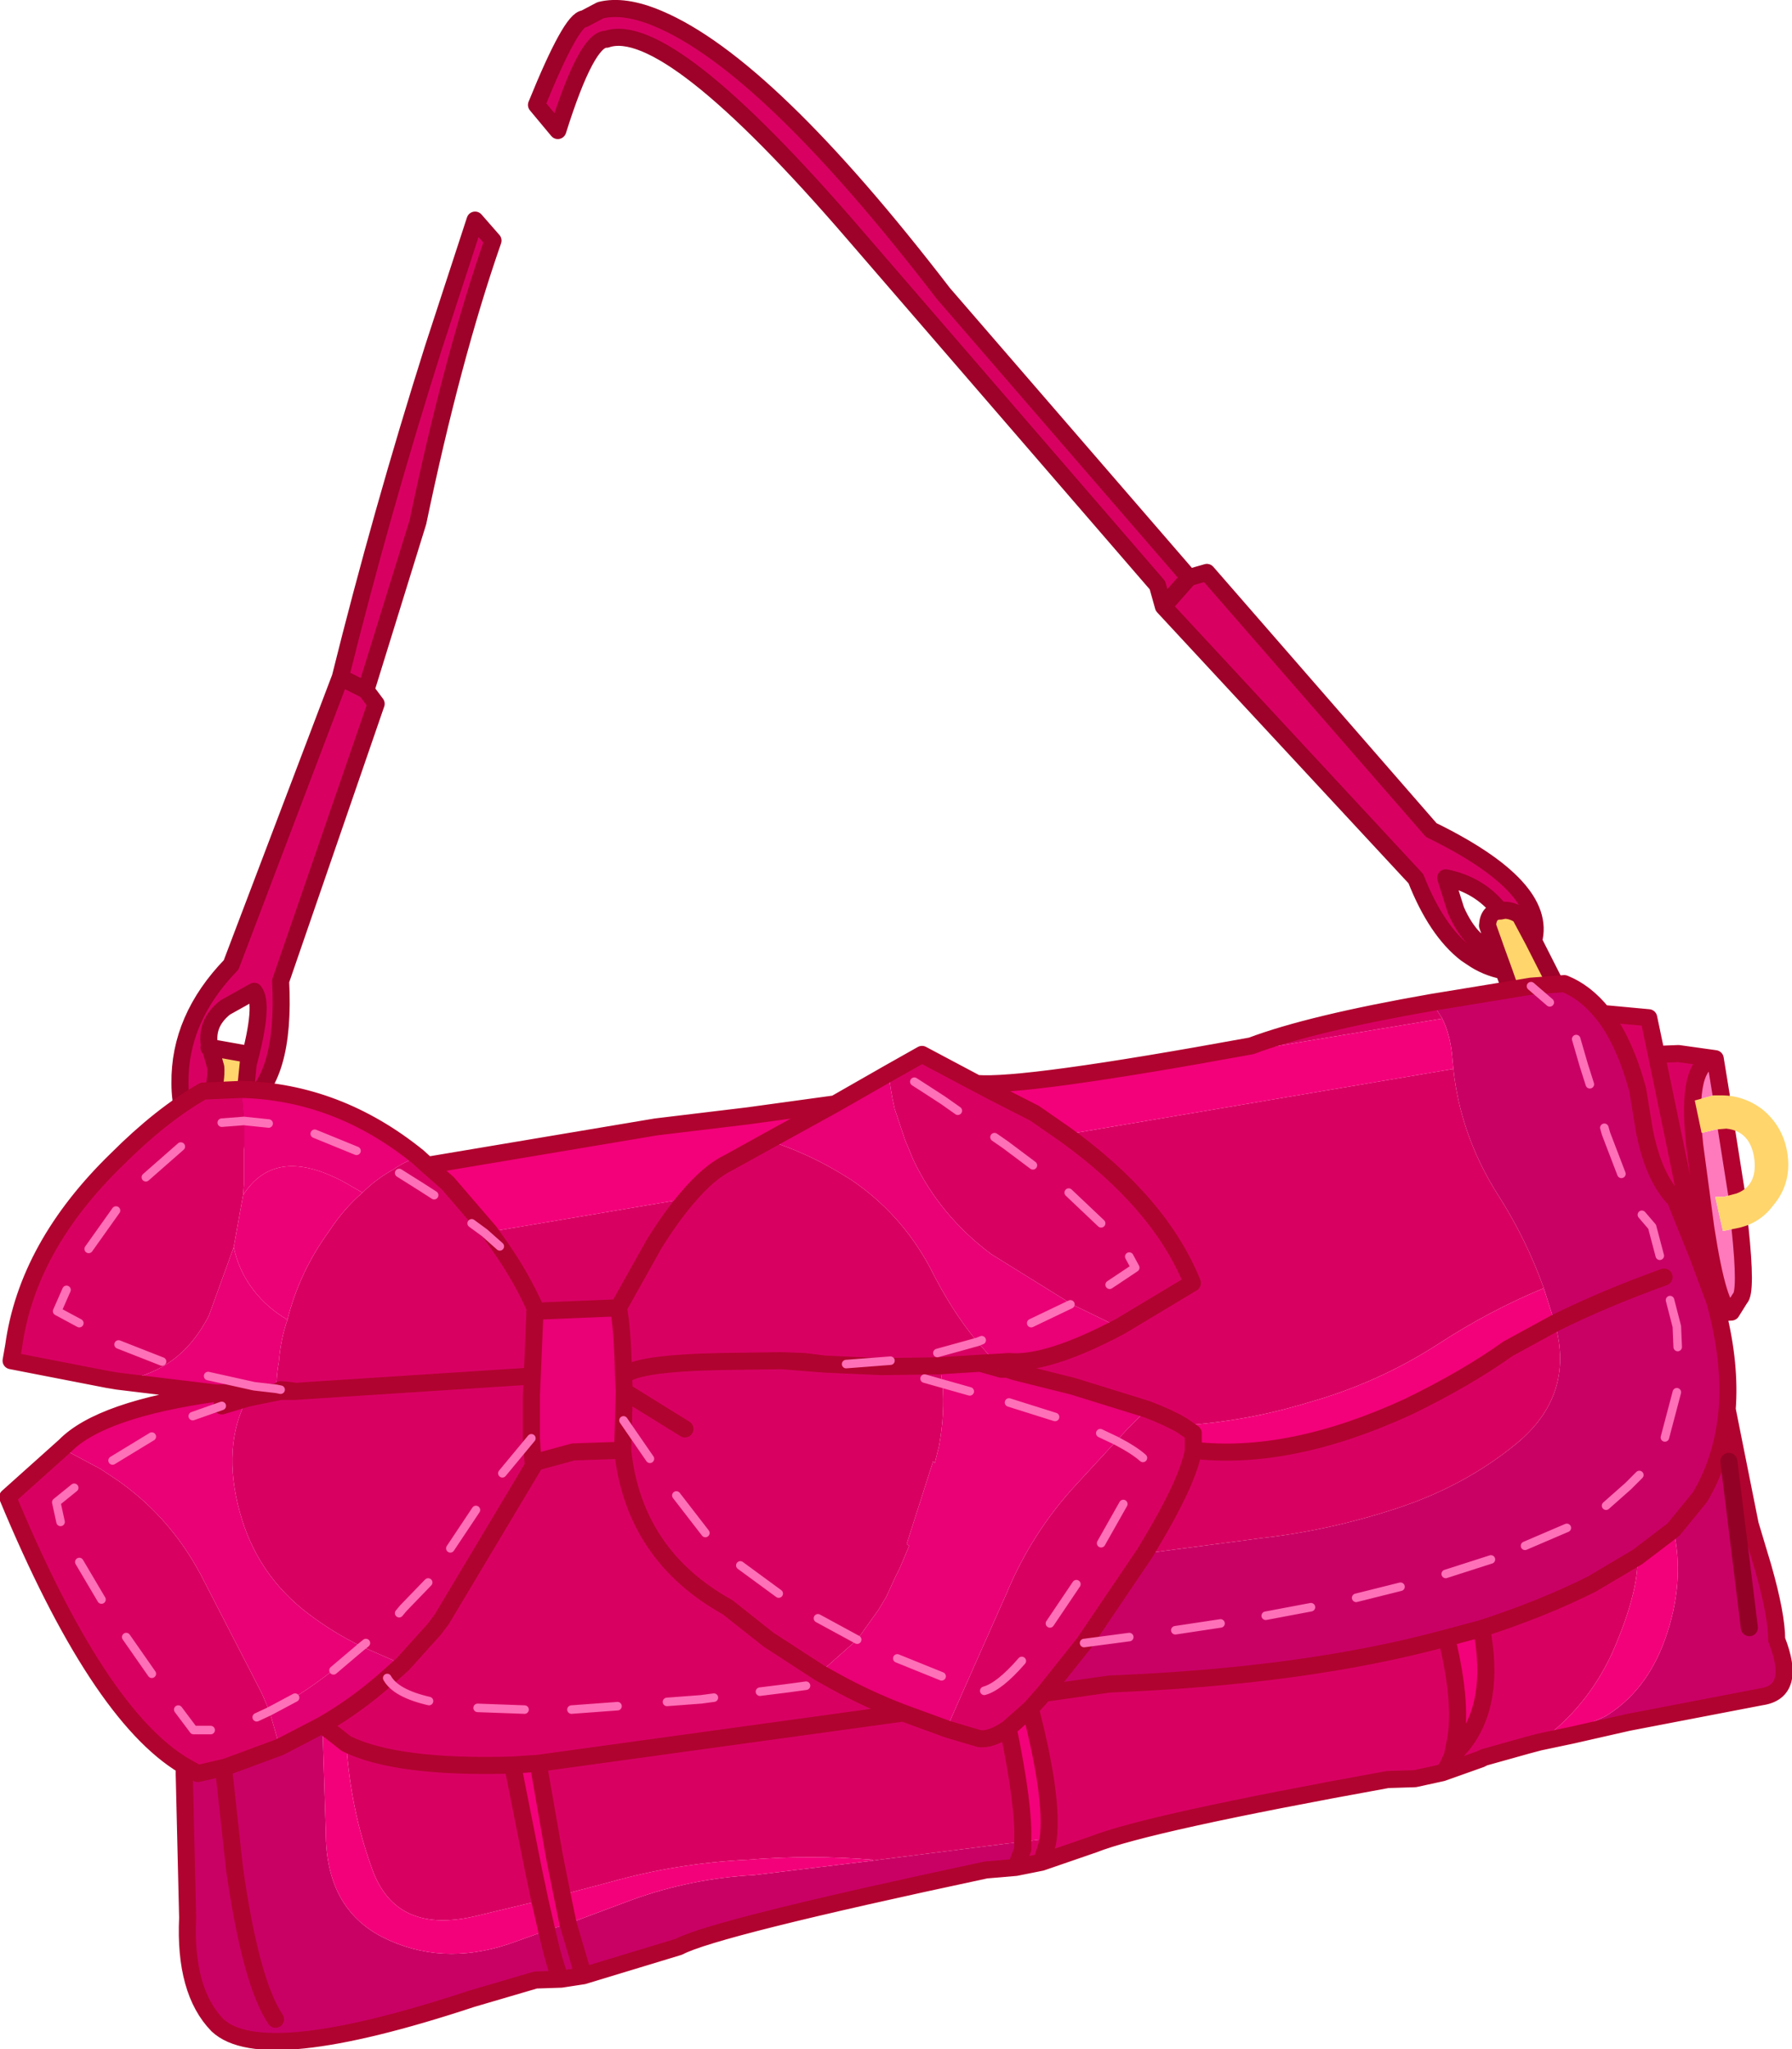 <?xml version="1.0" encoding="UTF-8" standalone="no"?>
<svg xmlns:xlink="http://www.w3.org/1999/xlink" height="120.1px" width="105.05px" xmlns="http://www.w3.org/2000/svg">
  <g transform="matrix(1.0, 0.0, 0.0, 1.0, 0.45, 0.5)">
    <path d="M11.0 66.25 Q10.1 64.9 10.1 63.0 10.05 59.2 13.1 56.05 L19.5 39.2 Q21.9 29.55 24.95 19.9 L27.4 12.4 28.45 13.6 Q26.05 20.5 24.05 30.1 L21.0 39.95 21.6 40.75 16.0 57.0 Q16.3 62.8 13.85 64.3 L14.1 61.85 Q15.05 58.35 14.45 57.6 L12.75 58.55 Q11.55 59.5 11.85 60.9 L11.8 60.9 11.9 61.0 12.2 62.05 Q12.3 63.5 11.0 66.25 M85.5 55.4 Q83.75 54.05 82.55 51.0 L67.75 35.05 67.4 33.8 49.6 13.2 Q38.7 0.55 35.1 1.8 33.95 1.75 32.25 7.15 L31.0 5.65 Q33.05 0.6 33.8 0.6 L34.75 0.1 Q36.15 -0.25 38.15 0.6 44.55 3.3 54.85 16.7 L69.25 33.35 70.3 33.05 83.45 48.15 Q90.3 51.5 89.45 54.65 L88.65 53.15 Q88.2 52.85 87.75 52.85 L87.5 52.9 Q86.3 51.35 84.3 50.95 L84.9 52.85 Q85.8 54.9 87.3 55.3 L87.7 56.4 Q86.65 56.2 85.8 55.6 L85.7 55.4 85.5 55.4 M67.75 35.05 L69.25 33.35 67.75 35.05 M19.5 39.2 L21.0 39.95 19.5 39.2" fill="#d80162" fill-rule="evenodd" stroke="none"/>
    <path d="M11.9 61.0 L11.85 60.9 11.9 60.9 11.9 61.0" fill="#ed013d" fill-rule="evenodd" stroke="none"/>
    <path d="M13.85 64.3 L13.25 67.25 12.95 68.05 Q12.35 69.65 11.45 70.15 L9.15 69.85 10.8 66.7 11.0 66.25 Q12.3 63.5 12.2 62.05 L11.9 61.0 11.9 60.9 14.15 61.3 14.1 61.85 13.85 64.3 M89.45 54.65 L92.95 61.55 92.45 62.1 89.8 62.35 87.7 56.4 87.3 55.3 86.75 53.75 Q86.8 52.9 87.5 52.9 L87.75 52.85 Q88.2 52.85 88.65 53.15 L89.45 54.65" fill="#ffd56c" fill-rule="evenodd" stroke="none"/>
    <path d="M11.0 66.25 Q10.1 64.9 10.1 63.0 10.05 59.2 13.1 56.05 L19.5 39.2 Q21.9 29.55 24.95 19.9 L27.4 12.4 28.45 13.6 Q26.05 20.5 24.05 30.1 L21.0 39.95 21.6 40.75 16.0 57.0 Q16.3 62.8 13.85 64.3 L13.25 67.25 12.95 68.05 Q12.35 69.65 11.45 70.15 L9.15 69.85 10.8 66.7 11.0 66.25 Q12.3 63.5 12.2 62.05 L11.9 61.0 11.8 60.9 11.85 60.9 Q11.55 59.5 12.75 58.55 L14.45 57.6 Q15.05 58.35 14.1 61.85 L13.85 64.3 M85.5 55.4 Q83.75 54.05 82.55 51.0 L67.75 35.05 67.4 33.8 49.6 13.2 Q38.7 0.55 35.1 1.8 33.95 1.75 32.25 7.15 L31.0 5.65 Q33.05 0.6 33.8 0.6 L34.75 0.1 Q36.15 -0.25 38.15 0.6 44.55 3.3 54.85 16.7 L69.25 33.35 70.3 33.05 83.45 48.15 Q90.3 51.5 89.45 54.65 L92.95 61.55 M89.8 62.35 L87.7 56.4 Q86.65 56.2 85.8 55.6 L85.5 55.4 85.7 55.4 85.8 55.6 M21.0 39.95 L19.5 39.2 M69.25 33.35 L67.75 35.05 M89.45 54.65 L88.65 53.15 Q88.2 52.85 87.75 52.85 L87.5 52.9 Q86.8 52.9 86.75 53.75 L87.3 55.3 87.7 56.4 M87.5 52.9 Q86.3 51.35 84.3 50.95 L84.9 52.85 Q85.8 54.9 87.3 55.3 M11.9 60.9 L14.15 61.3 14.1 61.85 M11.9 60.9 L11.85 60.9 11.9 61.0" fill="none" stroke="#9e0129" stroke-linecap="round" stroke-linejoin="round" stroke-width="1.0"/>
    <path d="M83.5 58.25 L89.3 57.3 91.25 57.15 Q92.5 57.65 93.5 58.9 94.75 60.45 95.55 63.35 L95.95 65.8 Q96.5 68.55 97.75 69.8 L99.1 73.15 100.1 75.85 100.25 76.45 Q101.0 79.5 100.8 82.1 L102.15 88.85 102.9 91.35 Q103.7 94.15 103.7 95.6 104.9 98.65 102.8 98.95 L95.0 100.45 91.7 101.2 91.65 101.0 93.65 100.1 Q96.05 98.65 97.15 95.6 98.35 92.25 97.65 89.15 L95.55 90.75 92.85 92.35 Q89.95 93.8 86.4 94.95 L84.35 95.5 Q76.1 97.75 64.6 98.2 L60.75 98.75 63.1 95.8 66.65 90.55 73.5 89.65 Q77.5 89.2 81.45 87.9 85.4 86.6 88.4 84.15 91.9 81.3 90.7 77.05 L90.65 76.9 90.05 75.0 Q89.0 72.05 87.25 69.35 85.15 65.95 84.75 62.15 L84.7 61.65 Q84.6 60.2 84.1 59.2 L83.5 58.25 M59.1 108.95 L57.35 109.1 Q41.4 112.5 39.35 113.6 L33.75 115.3 32.45 115.5 30.95 115.55 27.2 116.65 Q14.95 120.7 12.3 118.2 10.35 116.2 10.55 111.9 L10.35 103.5 11.15 103.45 12.65 103.1 12.7 103.1 15.95 101.9 18.45 100.6 18.65 106.9 Q18.65 111.35 22.0 113.05 25.4 114.75 29.35 113.45 L31.6 112.65 32.85 112.25 36.6 110.85 Q40.05 109.6 43.75 109.4 L50.75 108.55 51.1 108.5 58.6 107.55 59.5 107.45 59.5 107.9 59.1 108.95 M97.1 74.35 Q93.5 75.65 90.7 77.05 93.5 75.65 97.1 74.35 M100.8 82.1 Q100.55 85.0 99.2 87.25 L97.65 89.15 99.2 87.25 Q100.55 85.0 100.8 82.1 M102.1 94.9 L100.9 85.15 102.1 94.9 M33.75 115.3 L32.85 112.25 33.75 115.3 M15.7 117.85 Q14.25 115.7 13.3 109.05 L12.65 103.1 13.3 109.05 Q14.25 115.7 15.7 117.85 M32.45 115.5 Q32.15 115.05 31.6 112.65 32.15 115.05 32.45 115.5" fill="#c90165" fill-rule="evenodd" stroke="none"/>
    <path d="M100.1 61.55 L100.45 63.7 100.0 63.7 98.9 64.0 99.3 65.9 100.15 65.7 100.75 65.65 101.35 69.45 100.6 69.65 100.1 69.65 100.55 71.65 100.8 71.6 101.55 71.45 Q101.95 75.25 101.55 75.6 L101.05 76.4 Q100.3 76.35 99.55 71.5 L98.9 66.65 Q98.35 61.75 100.1 61.55" fill="#fe7abc" fill-rule="evenodd" stroke="none"/>
    <path d="M93.5 58.9 L96.2 59.15 96.65 61.3 97.95 61.25 100.1 61.55 Q98.35 61.75 98.9 66.65 L99.55 71.5 Q100.3 76.35 101.05 76.4 L100.25 76.45 100.1 75.85 99.1 73.15 97.75 69.8 Q96.5 68.55 95.95 65.8 L95.55 63.35 Q94.75 60.45 93.5 58.9 M89.8 101.6 L89.05 101.8 86.55 102.5 86.35 102.6 84.1 103.4 82.5 103.75 80.9 103.8 Q66.8 106.35 63.65 107.6 L60.6 108.65 59.1 108.95 59.5 107.9 59.5 107.45 58.6 107.55 51.1 108.5 50.75 108.55 50.7 108.5 Q47.05 108.2 43.4 108.5 39.25 108.7 35.35 109.8 L32.5 110.55 32.05 108.3 31.1 102.85 29.6 102.95 Q22.8 103.15 19.85 101.7 22.8 103.15 29.6 102.95 L30.8 109.0 31.2 110.9 27.65 111.75 Q22.75 113.0 21.35 109.0 20.1 105.55 19.85 101.7 L18.45 100.6 Q20.45 99.45 22.25 97.85 L23.15 97.05 25.0 95.0 25.45 94.4 30.8 85.45 25.45 94.4 25.0 95.0 23.15 97.05 20.75 96.0 Q19.1 95.2 17.65 94.1 14.6 91.8 13.6 88.1 12.55 84.25 14.05 81.45 L15.75 81.1 16.0 81.05 16.9 81.05 16.55 81.0 16.0 80.95 16.0 81.05 15.75 81.1 14.2 81.1 14.45 80.75 14.6 80.75 15.75 80.9 Q15.75 80.1 15.9 79.3 16.0 78.0 16.4 76.85 17.1 74.05 18.85 71.65 19.7 70.35 20.8 69.4 21.6 68.6 22.6 68.05 23.25 67.6 24.05 67.3 L24.6 67.8 25.8 68.85 26.4 69.55 28.25 71.7 28.85 72.55 Q30.15 74.4 31.0 76.35 30.15 74.4 28.85 72.55 L28.25 71.7 39.8 69.75 Q41.1 68.2 42.25 67.65 L44.6 66.35 Q46.8 67.05 48.8 68.25 L49.45 68.65 Q52.4 70.65 54.1 73.85 55.35 76.35 56.85 78.15 L57.9 79.35 57.0 79.4 54.65 79.55 54.8 80.6 Q54.95 82.3 54.6 84.25 L54.35 85.25 54.25 85.15 52.7 90.0 52.85 90.1 52.3 91.4 52.05 91.9 51.5 93.1 51.05 93.85 49.8 95.6 47.6 97.55 48.5 98.05 Q50.4 99.1 52.5 99.9 L55.1 100.85 55.2 100.45 56.15 98.3 58.55 92.9 Q60.05 89.3 62.65 86.5 L65.0 83.95 65.6 83.3 65.75 83.15 66.8 82.1 62.45 80.75 59.05 79.9 58.6 79.75 59.05 79.9 58.25 79.75 58.6 79.75 58.7 79.3 Q60.95 79.5 65.2 77.25 L69.45 74.7 Q67.55 70.0 62.0 66.0 67.55 70.0 69.45 74.7 L65.2 77.25 64.65 77.05 62.4 75.95 57.65 73.0 Q54.65 70.75 53.1 67.5 L52.6 66.3 52.0 64.5 Q51.75 63.45 51.65 62.4 L53.6 61.3 56.8 63.0 Q59.5 63.25 72.9 60.8 76.35 59.5 83.5 58.25 L84.1 59.2 57.85 63.55 60.2 64.75 62.0 66.0 84.75 62.15 Q85.15 65.95 87.25 69.35 89.0 72.05 90.05 75.0 86.9 76.3 83.9 78.25 80.35 80.55 76.25 81.7 72.65 82.8 68.85 83.05 L69.5 83.5 69.5 84.5 Q75.15 85.15 82.1 81.95 85.5 80.3 87.95 78.55 L90.7 77.05 90.65 76.9 90.7 77.05 Q91.9 81.3 88.4 84.15 85.4 86.6 81.45 87.9 77.5 89.2 73.5 89.65 L66.65 90.55 63.1 95.8 60.75 98.75 64.6 98.2 Q76.1 97.75 84.35 95.5 85.35 99.6 84.8 101.85 L84.7 102.4 84.8 101.85 85.25 101.8 Q87.25 99.35 86.4 94.95 89.95 93.8 92.85 92.35 L95.55 90.75 Q95.6 92.9 94.05 96.4 92.6 99.55 89.8 101.6 M10.35 103.0 Q5.3 100.0 0.0 87.25 L3.35 84.25 3.3 84.45 5.45 85.6 6.5 86.3 Q9.55 88.45 11.35 91.85 L14.9 98.75 15.35 99.8 15.95 101.9 12.7 103.1 12.65 103.1 11.15 103.45 10.35 103.0 M6.45 80.45 L5.85 80.35 0.2 79.25 0.35 78.4 Q1.15 72.55 6.4 67.45 9.0 64.85 11.45 63.45 L13.7 63.35 13.85 65.2 13.85 68.95 13.8 69.55 13.25 72.6 11.8 76.6 Q10.85 78.45 9.4 79.4 8.1 80.25 6.45 80.45 M96.65 61.3 L99.1 73.15 96.65 61.3 M84.1 103.4 L84.35 103.15 84.7 102.4 85.25 101.8 84.7 102.4 84.35 103.15 84.1 103.4 M56.8 63.0 L57.85 63.55 56.8 63.0 M68.85 83.05 Q68.1 82.6 66.8 82.1 68.1 82.6 68.85 83.05 M35.8 76.15 L37.9 72.4 Q38.9 70.8 39.8 69.75 38.9 70.8 37.9 72.4 L35.8 76.15 31.0 76.35 30.9 76.4 30.9 76.6 30.75 80.15 17.6 81.0 16.9 81.05 17.6 81.0 30.75 80.15 30.7 81.3 30.7 81.95 30.7 83.8 30.8 85.25 30.95 85.2 33.15 84.6 36.05 84.5 36.1 82.75 36.15 81.05 36.1 80.15 Q36.05 77.4 35.8 76.15 M45.35 79.25 L41.8 79.3 Q36.8 79.4 36.1 80.15 36.8 79.4 41.8 79.3 L45.35 79.25 47.9 79.45 46.7 79.3 45.35 79.25 M54.65 79.55 L51.25 79.6 47.9 79.45 51.25 79.6 54.65 79.55 M58.65 100.8 Q57.65 101.5 56.95 101.4 L55.1 100.85 56.95 101.4 Q57.65 101.5 58.65 100.8 59.6 105.4 59.5 107.45 L61.0 107.25 Q61.3 104.9 59.95 99.65 L58.65 100.8 M60.6 108.65 L60.95 107.55 61.0 107.25 60.95 107.55 60.6 108.65 M69.5 84.5 L69.5 84.55 Q69.15 86.4 66.95 90.05 L66.65 90.55 66.95 90.05 Q69.15 86.4 69.5 84.55 L69.5 84.5 M60.75 98.75 L59.95 99.65 60.75 98.75 M30.8 85.45 L30.95 85.2 30.8 85.25 30.8 85.45 M52.5 99.9 L31.1 102.85 52.5 99.9 M39.7 83.25 L36.15 81.05 39.7 83.25 M47.6 97.55 L44.6 95.6 42.2 93.7 Q36.7 90.65 36.05 84.5 36.7 90.65 42.2 93.7 L44.6 95.6 47.6 97.55" fill="#d80162" fill-rule="evenodd" stroke="none"/>
    <path d="M91.7 101.2 L89.8 101.6 Q92.6 99.55 94.05 96.4 95.6 92.9 95.55 90.75 L97.65 89.15 Q98.35 92.25 97.15 95.6 96.05 98.65 93.65 100.1 L91.65 101.0 91.7 101.2 M24.6 67.8 L38.0 65.55 43.4 64.9 48.5 64.2 44.6 66.35 42.25 67.65 Q41.1 68.2 39.8 69.75 L28.25 71.7 26.4 69.55 25.8 68.85 24.6 67.8 M84.1 59.2 Q84.6 60.2 84.7 61.65 L84.75 62.15 62.0 66.0 60.2 64.75 57.85 63.55 84.1 59.2 M90.05 75.0 L90.65 76.9 90.7 77.05 87.95 78.55 Q85.5 80.3 82.1 81.95 75.15 85.15 69.5 84.5 L69.5 83.5 68.85 83.05 Q72.65 82.8 76.25 81.7 80.35 80.55 83.9 78.25 86.9 76.3 90.05 75.0 M84.35 95.5 L86.4 94.95 Q87.25 99.35 85.25 101.8 L84.8 101.85 Q85.35 99.6 84.35 95.5 M58.65 100.8 L59.95 99.65 Q61.3 104.9 61.0 107.25 L59.5 107.45 Q59.6 105.4 58.65 100.8 M32.5 110.55 L35.35 109.8 Q39.25 108.7 43.4 108.5 47.05 108.2 50.7 108.5 L50.75 108.55 43.75 109.4 Q40.05 109.6 36.6 110.85 L32.85 112.25 32.5 110.55 32.85 112.25 31.6 112.65 29.35 113.45 Q25.4 114.75 22.0 113.05 18.65 111.35 18.65 106.9 L18.45 100.6 19.85 101.7 Q20.1 105.55 21.35 109.0 22.75 113.0 27.65 111.75 L31.2 110.9 30.8 109.0 29.6 102.95 31.1 102.85 32.05 108.3 32.5 110.55 M31.2 110.9 L31.6 112.65 31.2 110.9" fill="#f3017a" fill-rule="evenodd" stroke="none"/>
    <path d="M3.35 84.25 Q5.45 82.1 12.25 81.15 L6.45 80.45 Q8.1 80.25 9.4 79.4 10.85 78.45 11.8 76.6 L13.25 72.6 Q13.55 74.0 14.4 75.1 15.2 76.15 16.4 76.85 16.0 78.0 15.9 79.3 15.75 80.1 15.75 80.9 L14.6 80.75 14.45 80.75 14.2 81.1 12.25 81.15 12.55 81.9 14.05 81.45 Q12.55 84.25 13.6 88.1 14.6 91.8 17.65 94.1 19.1 95.2 20.75 96.0 17.8 98.6 15.35 99.8 L14.9 98.75 11.35 91.85 Q9.55 88.45 6.5 86.3 L5.45 85.6 3.3 84.45 3.35 84.25 M13.7 63.35 Q19.35 63.5 24.05 67.3 23.25 67.6 22.6 68.05 21.6 68.6 20.8 69.4 L19.85 68.85 Q15.7 66.55 13.8 69.55 L13.85 68.95 13.85 65.2 13.7 63.35 M48.5 64.2 L51.65 62.4 Q51.75 63.45 52.0 64.5 L52.6 66.3 53.1 67.5 Q54.65 70.75 57.65 73.0 L62.4 75.95 64.65 77.05 65.2 77.25 Q60.95 79.5 58.7 79.3 L57.9 79.35 56.85 78.15 Q55.35 76.35 54.1 73.85 52.4 70.65 49.45 68.65 L48.8 68.25 Q46.8 67.05 44.6 66.35 L48.5 64.2 M59.05 79.9 L62.45 80.75 66.8 82.1 65.75 83.15 65.6 83.3 65.0 83.95 62.65 86.5 Q60.05 89.3 58.55 92.9 L56.15 98.3 55.2 100.45 55.1 100.85 52.5 99.9 Q50.4 99.1 48.5 98.05 L47.6 97.55 49.8 95.6 51.05 93.85 51.5 93.1 52.05 91.9 52.3 91.4 52.85 90.1 52.7 90.0 54.25 85.15 54.35 85.25 54.6 84.25 Q54.95 82.3 54.8 80.6 L54.65 79.55 57.0 79.4 58.25 79.75 59.05 79.9 M35.8 76.15 Q36.05 77.4 36.1 80.15 L36.15 81.05 36.1 82.75 36.05 84.5 33.15 84.6 30.95 85.2 30.8 85.25 30.7 83.8 30.7 81.95 30.7 81.3 30.75 80.15 30.9 76.6 31.0 76.35 35.8 76.15" fill="#e90175" fill-rule="evenodd" stroke="none"/>
    <path d="M10.35 103.5 L10.35 103.0 11.15 103.45 10.35 103.5 M58.7 79.3 L58.6 79.75 58.25 79.75 57.0 79.4 57.9 79.35 58.7 79.3" fill="#ff0066" fill-rule="evenodd" stroke="none"/>
    <path d="M20.8 69.4 Q19.7 70.35 18.85 71.65 17.1 74.05 16.4 76.85 15.2 76.15 14.4 75.1 13.55 74.0 13.25 72.6 L13.8 69.55 Q15.7 66.55 19.85 68.85 L20.8 69.4" fill="#ed0177" fill-rule="evenodd" stroke="none"/>
    <path d="M23.15 97.05 L22.25 97.85 Q20.45 99.45 18.45 100.6 L15.95 101.9 15.35 99.8 Q17.8 98.6 20.75 96.0 L23.15 97.05" fill="#e20172" fill-rule="evenodd" stroke="none"/>
    <path d="M83.5 58.25 L89.3 57.3 91.25 57.15 Q92.5 57.65 93.5 58.9 L96.2 59.15 96.65 61.3 97.95 61.25 100.1 61.55 100.45 63.7 M101.55 71.45 Q101.95 75.25 101.55 75.6 L101.05 76.4 100.25 76.45 Q101.0 79.5 100.8 82.1 L102.15 88.85 102.9 91.35 Q103.7 94.15 103.7 95.6 104.9 98.65 102.8 98.95 L95.0 100.45 91.7 101.2 89.8 101.6 89.05 101.8 86.55 102.5 86.35 102.6 84.1 103.4 82.5 103.75 80.9 103.8 Q66.8 106.35 63.65 107.6 L60.6 108.65 59.1 108.95 57.35 109.1 Q41.4 112.5 39.35 113.6 L33.75 115.3 32.45 115.5 30.95 115.55 27.2 116.65 Q14.95 120.7 12.3 118.2 10.35 116.2 10.55 111.9 L10.35 103.5 10.35 103.0 Q5.3 100.0 0.0 87.25 L3.35 84.25 Q5.45 82.1 12.25 81.15 L6.45 80.45 5.85 80.35 0.2 79.25 0.35 78.4 Q1.15 72.55 6.4 67.45 9.0 64.85 11.45 63.45 L13.7 63.35 Q19.35 63.5 24.05 67.3 L24.6 67.8 38.0 65.55 43.4 64.9 48.5 64.2 51.65 62.4 53.6 61.3 56.8 63.0 Q59.5 63.25 72.9 60.8 76.35 59.5 83.5 58.25 M90.7 77.05 Q93.5 75.65 97.1 74.35 M93.5 58.9 Q94.75 60.45 95.55 63.35 L95.95 65.8 Q96.5 68.55 97.75 69.8 L99.1 73.15 96.65 61.3 M100.1 61.55 Q98.35 61.75 98.9 66.65 L99.55 71.5 Q100.3 76.35 101.05 76.4 M68.85 83.05 L69.5 83.5 69.5 84.5 Q75.15 85.15 82.1 81.95 85.5 80.3 87.95 78.55 L90.7 77.05 M66.65 90.55 L63.1 95.8 60.75 98.75 64.6 98.2 Q76.1 97.75 84.35 95.5 L86.4 94.95 Q89.95 93.8 92.85 92.35 L95.55 90.75 97.65 89.15 99.2 87.25 Q100.55 85.0 100.8 82.1 M99.1 73.15 L100.1 75.85 100.25 76.45 M85.25 101.8 L84.7 102.4 84.35 103.15 84.1 103.4 M84.8 101.85 L84.7 102.4 M84.8 101.85 Q85.35 99.6 84.35 95.5 M85.25 101.8 Q87.25 99.35 86.4 94.95 M65.2 77.25 L69.45 74.7 Q67.55 70.0 62.0 66.0 L60.2 64.75 57.85 63.55 56.8 63.0 M65.2 77.25 Q60.95 79.5 58.7 79.3 L57.9 79.35 57.0 79.4 54.65 79.55 51.25 79.6 47.9 79.45 45.35 79.25 46.7 79.3 47.9 79.45 M58.6 79.75 L59.05 79.9 62.45 80.75 66.8 82.1 Q68.1 82.6 68.85 83.05 M44.6 66.35 L42.25 67.65 Q41.1 68.2 39.8 69.75 38.9 70.8 37.9 72.4 L35.8 76.15 Q36.05 77.4 36.1 80.15 36.8 79.4 41.8 79.3 L45.35 79.25 M58.25 79.75 L57.0 79.4 M58.25 79.75 L58.6 79.75 M47.6 97.55 L48.5 98.05 Q50.4 99.1 52.5 99.9 L55.1 100.85 56.95 101.4 Q57.65 101.5 58.65 100.8 L59.95 99.65 60.75 98.75 M66.65 90.55 L66.95 90.05 Q69.15 86.4 69.5 84.55 L69.5 84.5 M61.0 107.25 L60.95 107.55 60.6 108.65 M59.5 107.45 L59.5 107.9 59.1 108.95 M59.5 107.45 Q59.6 105.4 58.65 100.8 M61.0 107.25 Q61.3 104.9 59.95 99.65 M32.85 112.25 L33.75 115.3 M28.25 71.7 L28.85 72.55 Q30.15 74.4 31.0 76.35 L35.8 76.15 M30.75 80.15 L30.9 76.6 30.9 76.4 31.0 76.35 30.9 76.6 M30.95 85.2 L33.15 84.6 36.05 84.5 36.1 82.75 36.15 81.05 36.1 80.15 M28.25 71.7 L26.4 69.55 25.8 68.85 24.6 67.8 M14.2 81.1 L15.75 81.1 16.0 81.05 16.55 81.0 16.9 81.05 17.6 81.0 30.75 80.15 30.7 81.3 30.7 81.95 30.7 83.8 30.8 85.25 30.8 85.45 25.45 94.4 25.0 95.0 23.15 97.05 22.25 97.85 Q20.45 99.45 18.45 100.6 L19.85 101.7 Q22.8 103.15 29.6 102.95 L31.1 102.85 52.5 99.9 M16.0 80.95 L16.55 81.0 M30.95 85.2 L30.8 85.45 M14.05 81.45 L15.75 81.1 16.0 81.05 16.9 81.05 M14.2 81.1 L12.25 81.15 M12.55 81.9 L14.05 81.45 M15.95 101.9 L18.45 100.6 M31.6 112.65 L31.2 110.9 30.8 109.0 29.6 102.95 M11.15 103.45 L12.65 103.1 12.7 103.1 15.95 101.9 M36.05 84.5 Q36.7 90.65 42.2 93.7 L44.6 95.6 47.6 97.55 M36.15 81.05 L39.7 83.25 M32.5 110.55 L32.05 108.3 31.1 102.85 M32.85 112.25 L32.5 110.55 M31.6 112.65 Q32.15 115.05 32.45 115.5 M12.65 103.1 L13.3 109.05 Q14.25 115.7 15.7 117.85 M10.35 103.0 L11.15 103.45 M44.6 66.35 L48.5 64.2" fill="none" stroke="#b1032f" stroke-linecap="round" stroke-linejoin="round" stroke-width="1.0"/>
    <path d="M100.75 65.65 L101.35 69.45" fill="none" stroke="#b3022f" stroke-linecap="round" stroke-linejoin="round" stroke-width="1.0"/>
    <path d="M100.9 85.15 L102.1 94.9" fill="none" stroke="#940126" stroke-linecap="round" stroke-linejoin="round" stroke-width="1.0"/>
    <path d="M90.4 58.25 L89.3 57.3 M92.75 63.05 L92.4 61.95 91.95 60.4 M94.6 68.3 L93.7 65.95 93.6 65.6 M97.9 78.45 L97.85 77.25 97.45 75.7 M96.85 73.1 L96.4 71.4 95.8 70.7 M84.3 91.75 L86.95 90.9 M88.95 90.1 L91.4 89.05 M93.7 87.75 L95.0 86.6 95.65 85.95 M97.15 83.75 L97.85 81.1 M65.75 73.15 L66.1 73.8 64.6 74.8 M57.85 66.15 L58.5 66.6 60.1 67.8 M53.15 62.9 L53.85 63.35 54.85 64.0 55.7 64.6 M51.75 79.25 L49.15 79.45 M62.3 75.95 L60.0 77.05 M57.1 78.05 L56.85 78.15 54.5 78.8 M56.4 81.05 L53.75 80.3 M61.4 82.55 L58.7 81.7 M61.1 94.65 L62.65 92.35 M57.25 98.6 Q58.15 98.35 59.45 96.85 M52.15 96.7 L54.75 97.75 M47.5 94.35 L49.8 95.6 M79.05 93.15 L81.65 92.5 M73.75 94.2 L76.4 93.7 M68.45 95.05 L71.1 94.65 M66.55 84.95 Q66.05 84.5 65.0 83.95 L64.05 83.5 M63.1 95.8 L65.75 95.45 M64.1 89.95 L65.4 87.65 M62.2 69.4 L64.1 71.2 M27.2 71.2 L27.95 71.75 28.85 72.55 M16.0 80.95 L15.75 80.9 14.45 80.75 11.75 80.15 M12.55 65.3 L13.85 65.2 15.3 65.35 M18.0 65.95 L20.45 66.95 M22.95 68.25 L24.3 69.1 25.0 69.55 M27.45 88.0 L25.95 90.25 M10.85 82.5 L12.55 81.9 M16.85 99.0 L15.35 99.8 14.6 100.15 M11.9 100.9 L10.9 100.9 10.0 99.7 M22.25 97.85 Q22.75 98.75 24.7 99.2 M24.65 92.25 L23.2 93.75 22.95 94.05 M21.0 95.8 L20.75 96.0 19.1 97.4 M44.1 98.65 L45.7 98.45 46.8 98.3 M38.65 99.25 L40.65 99.1 41.4 99.0 M33.05 99.7 L35.75 99.5 M30.7 83.8 L29.0 85.85 M36.1 82.75 L37.65 85.0 M39.2 87.15 L40.9 89.35 M42.95 91.25 L45.2 92.9 M27.55 99.6 L30.3 99.7 M9.05 79.3 L6.5 78.3 M4.2 77.05 L2.9 76.35 3.45 75.1 M4.75 72.7 L6.35 70.45 M8.45 97.6 L6.95 95.45 M5.5 93.25 L4.2 91.05 M3.1 88.7 L2.85 87.55 3.9 86.7 M6.15 85.1 L8.45 83.7 M8.1 68.5 L10.15 66.7" fill="none" stroke="#fe70b7" stroke-linecap="round" stroke-linejoin="round" stroke-width="0.5"/>
    <path d="M102.4 67.5 Q102.2 65.8 100.75 65.65 L100.15 65.7 99.3 65.9 98.9 64.0 100.0 63.7 100.45 63.7 Q101.8 63.7 102.9 64.55 104.15 65.6 104.35 67.25 104.55 68.9 103.5 70.15 102.75 71.15 101.55 71.45 L100.8 71.6 100.55 71.65 100.1 69.65 100.6 69.65 101.35 69.45 Q102.55 69.0 102.4 67.5" fill="#ffd56c" fill-rule="evenodd" stroke="none"/>
  </g>
</svg>

